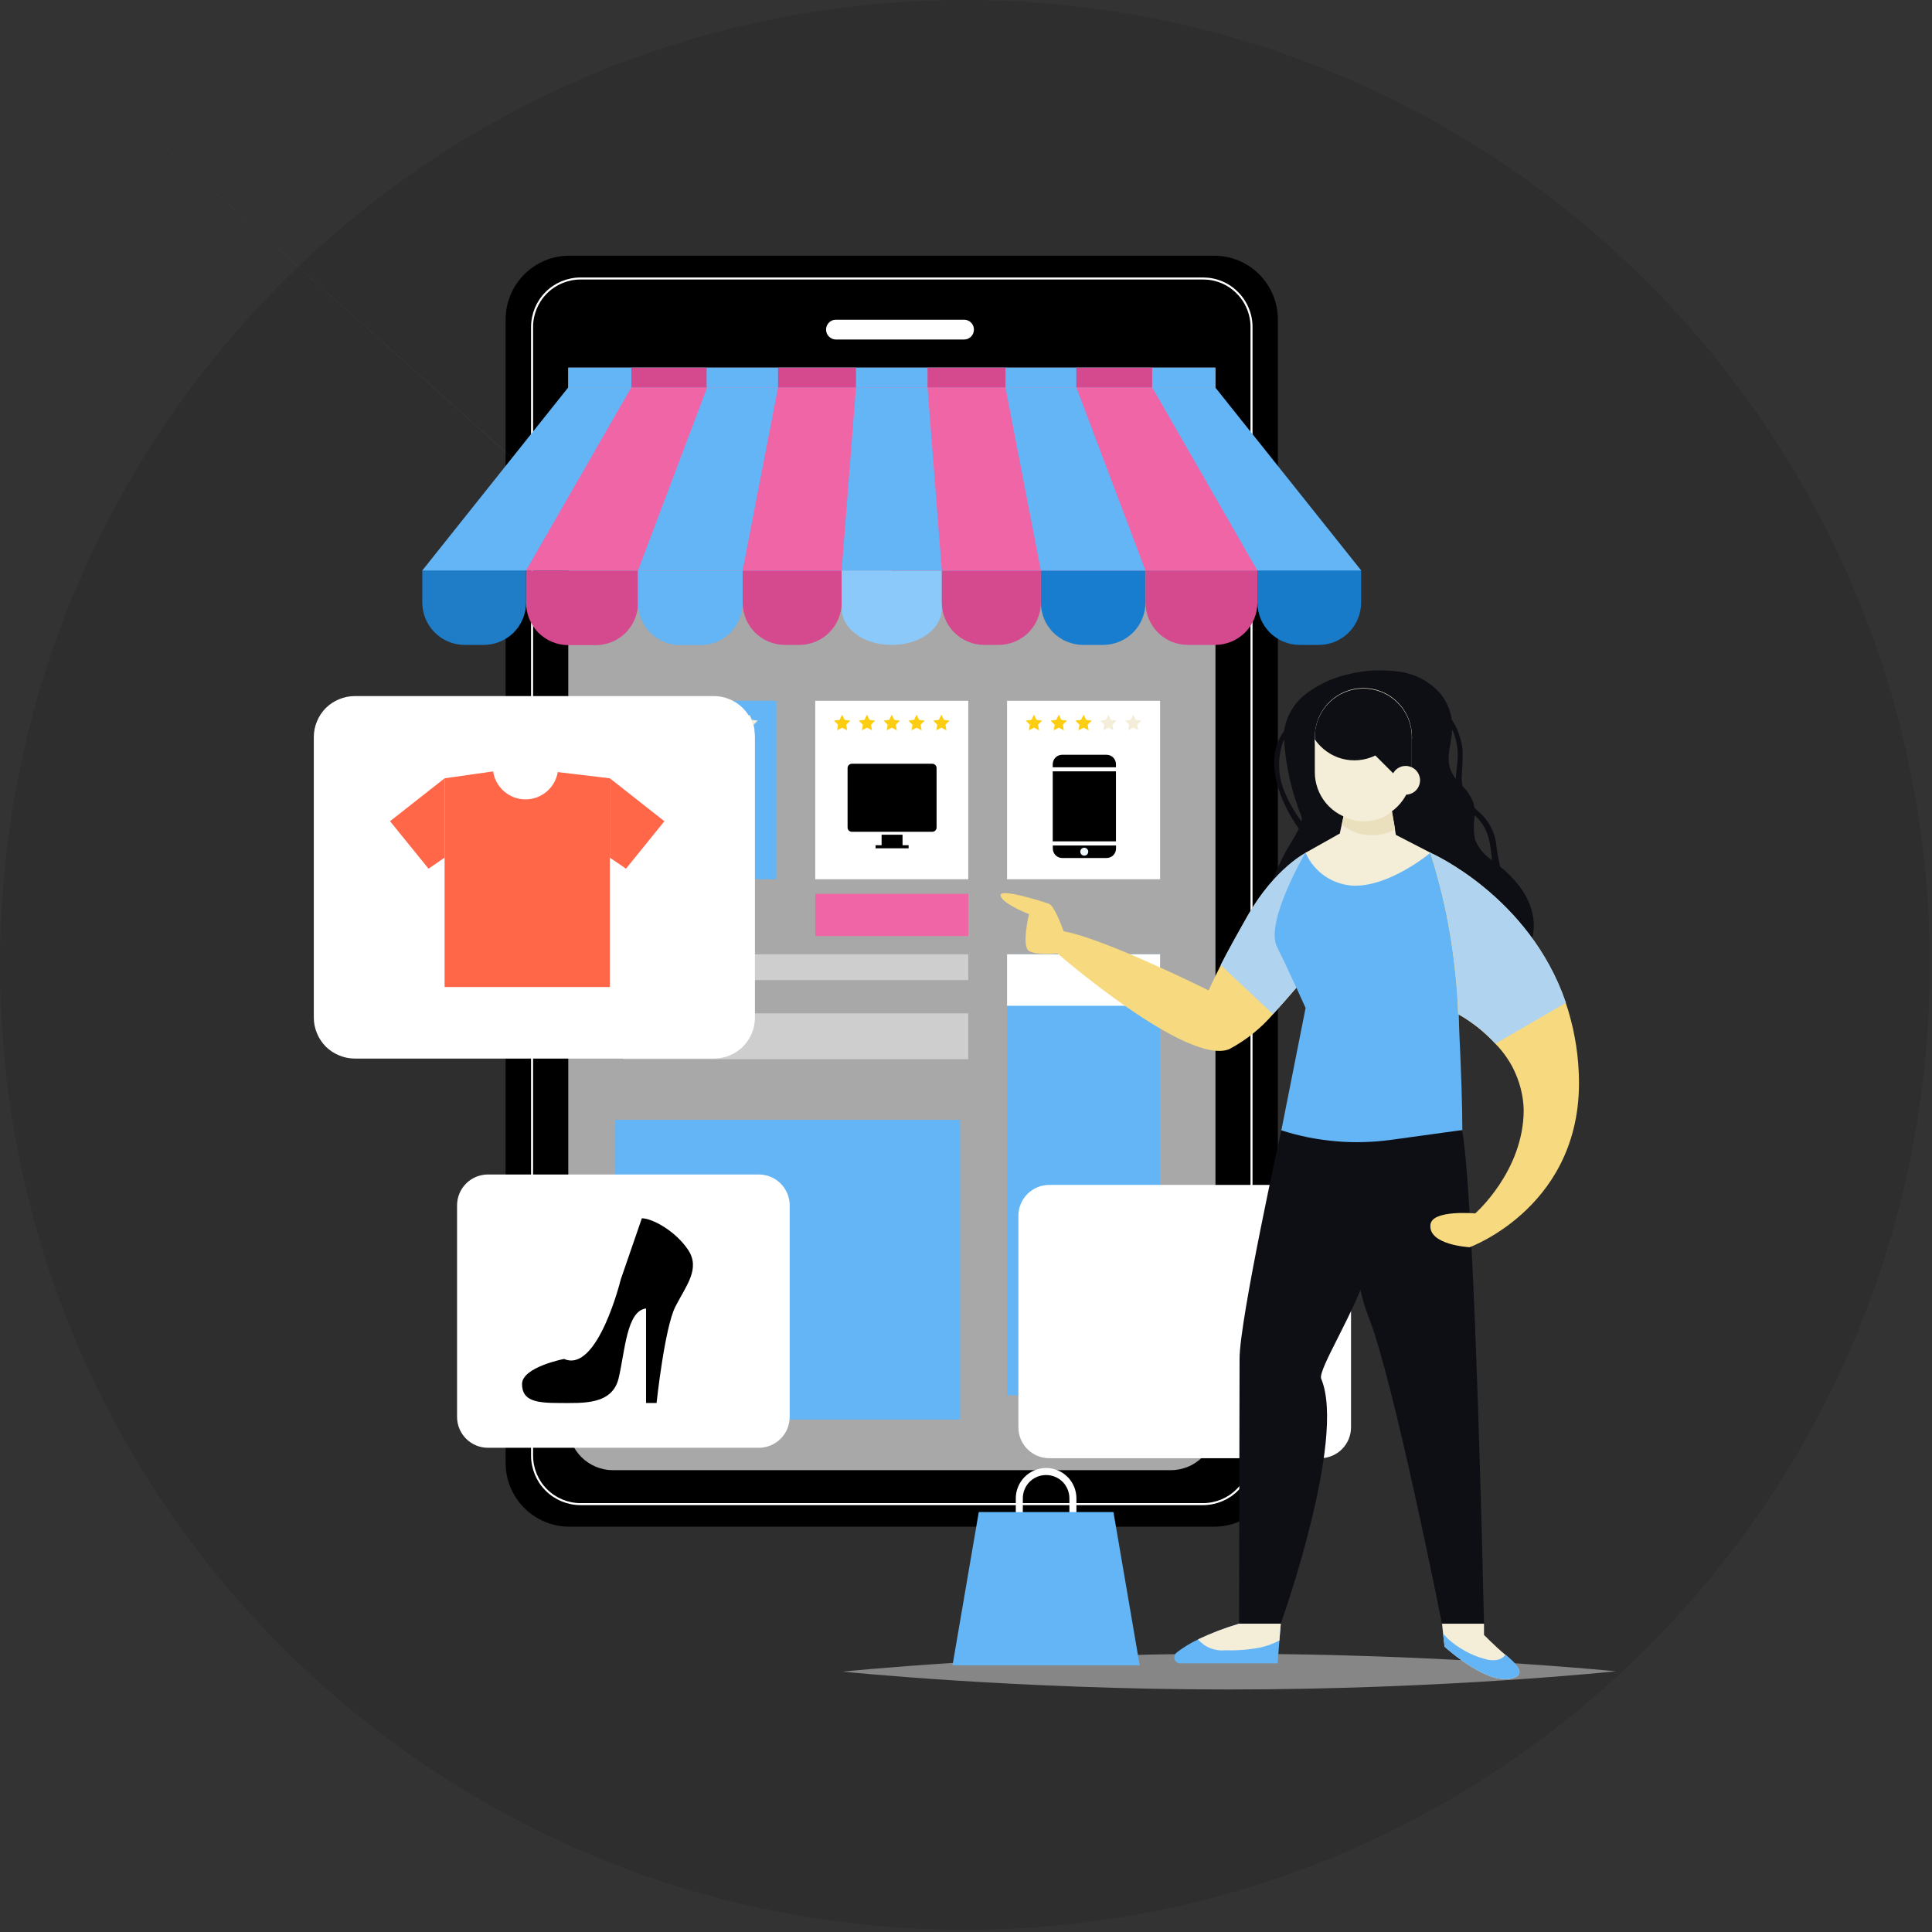 <svg version="1.2" baseProfile="tiny-ps" xmlns="http://www.w3.org/2000/svg" viewBox="0 0 239 239" width="239" height="239">
	<rect x="0" y="0" width="239" height="239" fill="#333333" stroke="none"/>
	<title>market-place-svg</title>
	<style>
		tspan { white-space:pre }
		.shp0 { opacity: 0.102;fill: #000000 } 
		.shp1 { fill: #6d26d7 } 
		.shp2 { fill: #5202b5 } 
		.shp3 { fill: #000000 } 
		.shp4 { fill: none;stroke: #ffffff;stroke-width: 0.25 } 
		.shp5 { opacity: 0.659;fill: #ffffff } 
		.shp6 { fill: #ffffff } 
		.shp7 { fill: #63b5f6 } 
		.shp8 { fill: #1f7dc8 } 
		.shp9 { fill: #d5498f } 
		.shp10 { fill: #f065a6 } 
		.shp11 { fill: #8ac9fa } 
		.shp12 { fill: #177bc9 } 
		.shp13 { fill: #187dce } 
		.shp14 { fill: #fccd10 } 
		.shp15 { fill: #f4eed8 } 
		.shp16 { opacity: 0.439;fill: #ffffff } 
		.shp17 { opacity: 0.42;fill: #ffffff } 
		.shp18 { fill: #0e0e15 } 
		.shp19 { fill: #f7da7f } 
		.shp20 { fill: #b0d3ef } 
		.shp21 { fill: #ebe0be } 
		.shp22 { fill: #ff6748 } 
		.shp23 { fill: #edf8ff } 
	</style>
	<g id="Layer_2">
		<g id="OBJECTS">
			<path id="Layer" class="shp0" d="M119.36 238.72C53.35 238.72 0 185.37 0 119.36C0 53.35 53.35 0 119.36 0C185.37 0 238.72 53.35 238.72 119.36C238.72 185.37 185.37 238.72 119.36 238.72Z" />
			<path id="Layer" class="shp1" d="M79.64 162.87C81.66 162.87 83.49 164.09 84.26 165.96C85.03 167.82 84.61 169.98 83.18 171.41C81.75 172.84 79.59 173.26 77.73 172.49C75.86 171.72 74.64 169.89 74.64 167.87C74.64 167.21 74.77 166.56 75.02 165.96C75.27 165.35 75.64 164.8 76.1 164.33C76.57 163.87 77.12 163.5 77.73 163.25C78.33 163 78.98 162.87 79.64 162.87Z" />
			<path id="Layer" class="shp2" d="M153 99.78C155.02 99.78 156.85 101 157.62 102.87C158.39 104.73 157.97 106.89 156.54 108.32C155.11 109.75 152.95 110.17 151.09 109.4C149.22 108.63 148 106.8 148 104.78C148 104.12 148.13 103.47 148.38 102.87C148.63 102.26 149 101.71 149.46 101.24C149.93 100.78 150.48 100.41 151.09 100.16C151.69 99.91 152.34 99.78 153 99.78Z" />
			<path id="Layer" class="shp3" d="M62.55 39.52C62.55 35.16 66.08 31.63 70.44 31.63L150.19 31.63C154.55 31.63 158.08 35.16 158.08 39.52L158.08 180.97C158.08 185.33 154.55 188.86 150.19 188.86L70.44 188.86C66.08 188.86 62.55 185.33 62.55 180.97L62.55 39.52Z" />
			<path id="Layer" class="shp4" d="M148.82 34.45L71.82 34.45C71.03 34.45 70.25 34.61 69.52 34.91C68.8 35.21 68.13 35.65 67.58 36.21C67.02 36.76 66.58 37.43 66.28 38.15C65.98 38.88 65.82 39.66 65.82 40.45L65.82 180.07C65.82 180.86 65.98 181.64 66.28 182.37C66.58 183.09 67.02 183.76 67.58 184.31C68.13 184.87 68.8 185.31 69.52 185.61C70.25 185.91 71.03 186.07 71.82 186.07L148.82 186.07C149.61 186.07 150.39 185.91 151.12 185.61C151.84 185.31 152.51 184.87 153.06 184.31C153.62 183.76 154.06 183.09 154.36 182.37C154.66 181.64 154.82 180.86 154.82 180.07L154.82 40.42C154.82 39.63 154.66 38.86 154.35 38.13C154.05 37.41 153.61 36.75 153.05 36.2C152.5 35.64 151.84 35.2 151.11 34.9C150.38 34.6 149.61 34.45 148.82 34.45L148.82 34.45Z" />
			<path id="Layer" class="shp5" d="M70.3 45.48L70.3 176.35C70.3 177.08 70.45 177.79 70.72 178.46C71 179.13 71.41 179.74 71.92 180.25C72.44 180.77 73.05 181.17 73.72 181.45C74.39 181.73 75.1 181.87 75.83 181.87L144.83 181.87C145.56 181.87 146.27 181.73 146.95 181.45C147.62 181.18 148.23 180.77 148.74 180.26C149.25 179.74 149.66 179.14 149.94 178.46C150.22 177.79 150.36 177.08 150.36 176.35L150.36 45.48L70.3 45.48Z" />
			<path id="Layer" class="shp6" d="M119.26 42L103.41 42C103.25 42 103.09 41.97 102.94 41.9C102.79 41.84 102.66 41.75 102.55 41.64C102.43 41.52 102.34 41.39 102.28 41.24C102.22 41.09 102.19 40.93 102.19 40.77L102.19 40.77C102.19 40.61 102.22 40.45 102.28 40.3C102.34 40.16 102.43 40.02 102.55 39.91C102.66 39.79 102.8 39.7 102.94 39.64C103.09 39.58 103.25 39.55 103.41 39.55L119.26 39.55C119.42 39.55 119.58 39.58 119.73 39.64C119.87 39.7 120.01 39.79 120.12 39.91C120.24 40.02 120.33 40.16 120.39 40.3C120.45 40.45 120.48 40.61 120.48 40.77L120.48 40.77C120.48 40.93 120.45 41.09 120.39 41.24C120.33 41.39 120.24 41.52 120.13 41.64C120.01 41.75 119.88 41.84 119.73 41.91C119.58 41.97 119.42 42 119.26 42L119.26 42Z" />
			<path id="Layer" class="shp7" d="M70.3 45.48L150.33 45.48L150.33 47.92L70.3 47.92L70.3 45.48Z" />
			<path id="Layer" class="shp8" d="M59.84 79.78L57.48 79.78C56.79 79.78 56.11 79.64 55.48 79.38C54.84 79.11 54.26 78.73 53.78 78.24C53.29 77.76 52.91 77.18 52.64 76.54C52.38 75.91 52.24 75.23 52.24 74.54L52.24 70.54L65.08 70.54L65.08 74.54C65.08 75.23 64.94 75.91 64.68 76.55C64.42 77.18 64.03 77.76 63.55 78.25C63.06 78.73 62.48 79.12 61.85 79.38C61.21 79.64 60.53 79.78 59.84 79.78L59.84 79.78Z" />
			<path id="Layer" class="shp9" d="M65.08 70.57L78.93 70.57L78.93 74.57C78.93 75.26 78.79 75.94 78.53 76.58C78.27 77.21 77.88 77.79 77.4 78.28C76.91 78.76 76.33 79.15 75.7 79.41C75.06 79.67 74.38 79.81 73.69 79.81L70.32 79.81C69.63 79.81 68.95 79.67 68.31 79.41C67.68 79.15 67.1 78.76 66.61 78.28C66.13 77.79 65.74 77.21 65.48 76.58C65.22 75.94 65.08 75.26 65.08 74.57L65.08 70.57Z" />
			<path id="Layer" class="shp7" d="M78.93 70.57L91.87 70.57L91.87 74.57C91.87 75.26 91.73 75.94 91.47 76.58C91.21 77.21 90.82 77.79 90.34 78.28C89.85 78.76 89.27 79.15 88.64 79.41C88 79.67 87.32 79.81 86.63 79.81L84.16 79.81C83.47 79.81 82.79 79.67 82.15 79.41C81.52 79.15 80.94 78.76 80.45 78.28C79.97 77.79 79.58 77.21 79.32 76.58C79.06 75.94 78.92 75.26 78.92 74.57L78.92 70.57C0 0 0 0 0 0L0 0L0 0L0 0L78.93 70.57Z" />
			<path id="Layer" class="shp9" d="M98.88 79.78L97.11 79.78C96.42 79.78 95.74 79.64 95.1 79.38C94.47 79.12 93.89 78.73 93.4 78.25C92.92 77.76 92.53 77.18 92.27 76.55C92.01 75.91 91.87 75.23 91.87 74.54L91.87 70.54L104.12 70.54L104.12 74.54C104.12 75.23 103.98 75.91 103.72 76.54C103.45 77.18 103.07 77.76 102.58 78.24C102.1 78.73 101.52 79.11 100.88 79.38C100.25 79.64 99.57 79.78 98.88 79.78L98.88 79.78Z" />
			<path id="Layer" class="shp7" d="M70.3 47.92L52.24 70.57L110.31 70.57L110.31 47.92L70.3 47.92L70.3 47.92Z" />
			<path id="Layer" class="shp10" d="M78.1 47.92L65.08 70.57L110.31 70.57L110.31 47.92L78.1 47.92L78.1 47.92Z" />
			<path id="Layer" class="shp7" d="M87.48 47.92L78.93 70.57L110.31 70.57L110.31 47.92L87.48 47.92L87.48 47.92Z" />
			<path id="Layer" class="shp10" d="M96.25 47.92L91.87 70.57L110.31 70.57L110.31 47.92L96.25 47.92L96.25 47.92Z" />
			<path id="Layer" class="shp11" d="M104.12 70.57L104.12 75.3C104.12 77.77 106.86 79.78 110.24 79.78L110.38 79.78C113.77 79.78 116.51 77.78 116.51 75.3L116.51 70.57L104.12 70.57Z" />
			<path id="Layer" class="shp12" d="M163.15 79.78L160.79 79.78C160.1 79.78 159.42 79.64 158.78 79.38C158.15 79.12 157.57 78.73 157.08 78.25C156.6 77.76 156.21 77.18 155.95 76.55C155.69 75.91 155.55 75.23 155.55 74.54L155.55 70.54L168.38 70.54L168.38 74.54C168.38 75.23 168.24 75.91 167.98 76.54C167.72 77.18 167.33 77.76 166.85 78.24C166.36 78.73 165.79 79.11 165.15 79.38C164.52 79.64 163.84 79.78 163.15 79.78L163.15 79.78Z" />
			<path id="Layer" class="shp9" d="M150.31 79.78L146.95 79.78C146.26 79.78 145.58 79.64 144.94 79.38C144.31 79.12 143.73 78.73 143.24 78.25C142.76 77.76 142.37 77.18 142.11 76.55C141.85 75.91 141.71 75.23 141.71 74.54L141.71 70.54L155.55 70.54L155.55 74.54C155.55 75.23 155.41 75.91 155.15 76.55C154.89 77.18 154.5 77.76 154.02 78.25C153.53 78.73 152.95 79.12 152.32 79.38C151.68 79.64 151 79.78 150.31 79.78L150.31 79.78Z" />
			<path id="Layer" class="shp13" d="M136.46 79.78L134 79.78C133.31 79.78 132.63 79.64 131.99 79.38C131.36 79.12 130.78 78.73 130.29 78.25C129.81 77.76 129.42 77.18 129.16 76.55C128.9 75.91 128.76 75.23 128.76 74.54L128.76 70.54L141.7 70.54L141.7 74.54C141.7 75.23 141.56 75.91 141.3 76.55C141.04 77.18 140.65 77.76 140.17 78.25C139.68 78.73 139.1 79.12 138.47 79.38C137.83 79.64 137.15 79.78 136.46 79.78L136.46 79.78Z" />
			<path id="Layer" class="shp9" d="M121.75 79.78L123.52 79.78C124.21 79.78 124.89 79.64 125.53 79.38C126.16 79.12 126.74 78.73 127.23 78.25C127.71 77.76 128.1 77.18 128.36 76.55C128.62 75.91 128.76 75.23 128.76 74.54L128.76 70.54L116.51 70.54L116.51 74.54C116.51 75.23 116.65 75.91 116.91 76.54C117.18 77.18 117.56 77.76 118.05 78.24C118.53 78.73 119.11 79.11 119.75 79.38C120.38 79.64 121.06 79.78 121.75 79.78L121.75 79.78Z" />
			<path id="Layer" class="shp7" d="M150.33 47.92L110.31 47.92L110.31 70.57L168.39 70.57L150.33 47.92L150.33 47.92Z" />
			<path id="Layer" class="shp10" d="M142.53 47.92L110.31 47.92L110.31 70.57L155.54 70.57L142.53 47.92L142.53 47.92Z" />
			<path id="Layer" class="shp7" d="M110.31 47.92L110.31 70.57L141.7 70.57L133.15 47.92L110.31 47.92L110.31 47.92Z" />
			<path id="Layer" class="shp10" d="M110.31 47.92L110.31 70.57L128.76 70.57L124.38 47.92L110.31 47.92L110.31 47.92Z" />
			<path id="Layer" class="shp7" d="M105.89 47.92L104.12 70.57L116.51 70.57L114.74 47.92L105.89 47.92L105.89 47.92Z" />
			<path id="Layer" class="shp9" d="M78.1 45.48L87.41 45.48L87.41 47.92L78.1 47.92L78.1 45.48Z" />
			<path id="Layer" class="shp9" d="M133.15 45.48L142.53 45.48L142.53 47.92L133.15 47.92L133.15 45.48Z" />
			<path id="Layer" class="shp9" d="M96.25 45.48L105.89 45.48L105.89 47.92L96.25 47.92L96.25 45.48Z" />
			<path id="Layer" class="shp9" d="M114.74 45.48L124.38 45.48L124.38 47.92L114.74 47.92L114.74 45.48Z" />
			<path id="Layer" class="shp7" d="M77.11 86.69L96.04 86.69L96.04 108.77L77.11 108.77L77.11 86.69Z" />
			<path id="Layer" class="shp6" d="M100.85 86.69L119.78 86.69L119.78 108.77L100.85 108.77L100.85 86.69Z" />
			<path id="Layer" class="shp14" d="M104.17 88.41L104.49 89.05L105.19 89.15L104.68 89.65L104.8 90.34L104.17 90.02L103.55 90.34L103.67 89.65L103.16 89.15L103.86 89.05L104.17 88.41L104.17 88.41Z" />
			<path id="Layer" class="shp14" d="M107.25 88.41L107.56 89.05L108.26 89.15L107.75 89.65L107.87 90.34L107.25 90.02L106.62 90.34L106.74 89.65L106.23 89.15L106.93 89.05L107.25 88.41L107.25 88.41Z" />
			<path id="Layer" class="shp14" d="M110.31 88.41L110.63 89.05L111.33 89.15L110.82 89.65L110.94 90.34L110.31 90.02L109.69 90.34L109.81 89.65L109.3 89.15L110 89.05L110.31 88.41L110.31 88.41Z" />
			<path id="Layer" class="shp14" d="M113.38 88.41L113.7 89.05L114.4 89.15L113.89 89.65L114.01 90.34L113.38 90.02L112.76 90.34L112.88 89.65L112.37 89.15L113.07 89.05L113.38 88.41L113.38 88.41Z" />
			<path id="Layer" class="shp14" d="M116.45 88.41L116.77 89.05L117.47 89.15L116.96 89.65L117.08 90.34L116.45 90.02L115.83 90.34L115.95 89.65L115.44 89.15L116.14 89.05L116.45 88.41L116.45 88.41Z" />
			<path id="Layer" class="shp6" d="M124.58 86.69L143.51 86.69L143.51 108.77L124.58 108.77L124.58 86.69Z" />
			<path id="Layer" class="shp14" d="M127.91 88.41L128.22 89.05L128.92 89.15L128.41 89.65L128.54 90.34L127.91 90.02L127.28 90.34L127.4 89.65L126.89 89.15L127.59 89.05L127.91 88.41L127.91 88.41Z" />
			<path id="Layer" class="shp14" d="M130.98 88.41L131.29 89.05L131.99 89.15L131.49 89.65L131.6 90.34L130.98 90.02L130.35 90.34L130.47 89.65L129.96 89.15L130.66 89.05L130.98 88.41L130.98 88.41Z" />
			<path id="Layer" class="shp14" d="M134.05 88.41L134.36 89.05L135.06 89.15L134.55 89.65L134.67 90.34L134.05 90.02L133.42 90.34L133.54 89.65L133.03 89.15L133.73 89.05L134.05 88.41L134.05 88.41Z" />
			<path id="Layer" class="shp15" d="M137.12 88.41L137.43 89.05L138.13 89.15L137.62 89.65L137.74 90.34L137.12 90.02L136.49 90.34L136.61 89.65L136.1 89.15L136.8 89.05L137.12 88.41L137.12 88.41Z" />
			<path id="Layer" class="shp15" d="M140.19 88.41L140.5 89.05L141.2 89.15L140.69 89.65L140.81 90.34L140.19 90.02L139.56 90.34L139.68 89.65L139.17 89.15L139.87 89.05L140.19 88.41L140.19 88.41Z" />
			<path id="Layer" class="shp10" d="M80.44 88.41L80.76 89.05L81.46 89.15L80.95 89.65L81.07 90.34L80.44 90.02L79.81 90.34L79.94 89.65L79.43 89.15L80.13 89.05L80.44 88.41L80.44 88.41Z" />
			<path id="Layer" class="shp15" d="M83.51 88.41L83.83 89.05L84.53 89.15L84.02 89.65L84.14 90.34L83.51 90.02L82.88 90.34L83 89.65L82.5 89.15L83.2 89.05L83.51 88.41L83.51 88.41Z" />
			<path id="Layer" class="shp15" d="M86.58 88.41L86.9 89.05L87.6 89.15L87.09 89.65L87.21 90.34L86.58 90.02L85.95 90.34L86.07 89.65L85.57 89.15L86.27 89.05L86.58 88.41L86.58 88.41Z" />
			<path id="Layer" class="shp15" d="M89.65 88.41L89.97 89.05L90.67 89.15L90.16 89.65L90.28 90.34L89.65 90.02L89.02 90.34L89.14 89.65L88.64 89.15L89.34 89.05L89.65 88.41L89.65 88.41Z" />
			<path id="Layer" class="shp15" d="M92.72 88.41L93.03 89.05L93.74 89.15L93.23 89.65L93.35 90.34L92.72 90.02L92.09 90.34L92.21 89.65L91.71 89.15L92.41 89.05L92.72 88.41L92.72 88.41Z" />
			<path id="Layer" class="shp7" d="M124.58 118.05L143.51 118.05L143.51 172.61L124.58 172.61L124.58 118.05Z" />
			<path id="Layer" class="shp6" d="M124.58 118.05L143.51 118.05L143.51 124.42L124.58 124.42L124.58 118.05Z" />
			<path id="Layer" class="shp16" d="M77.11 118.05L119.78 118.05L119.78 121.24L77.11 121.24L77.11 118.05Z" />
			<path id="Layer" class="shp16" d="M77.11 125.36L119.78 125.36L119.78 131.03L77.11 131.03L77.11 125.36Z" />
			<path id="Layer" class="shp7" d="M76.11 138.53L118.78 138.53L118.78 175.61L76.11 175.61L76.11 138.53Z" />
			<path id="Layer" class="shp6" d="M43.89 86.11L88.31 86.11C88.98 86.11 89.64 86.24 90.25 86.5C90.87 86.75 91.43 87.13 91.9 87.6C92.37 88.07 92.75 88.63 93 89.25C93.26 89.86 93.39 90.52 93.39 91.19L93.39 125.88C93.39 126.55 93.26 127.21 93 127.82C92.75 128.44 92.38 128.99 91.91 129.47C91.43 129.94 90.88 130.31 90.26 130.56C89.65 130.82 88.99 130.95 88.32 130.95L43.89 130.95C43.22 130.95 42.56 130.82 41.95 130.56C41.33 130.31 40.78 129.94 40.3 129.47C39.83 128.99 39.46 128.44 39.21 127.82C38.95 127.21 38.82 126.55 38.82 125.88L38.82 91.18C38.82 90.51 38.95 89.85 39.21 89.24C39.46 88.62 39.83 88.07 40.3 87.59C40.78 87.12 41.33 86.75 41.95 86.5C42.56 86.24 43.22 86.11 43.89 86.11L43.89 86.11Z" />
			<path id="Layer" class="shp6" d="M125.98 150.41C125.98 148.29 127.69 146.58 129.81 146.58L163.3 146.58C165.42 146.58 167.13 148.29 167.13 150.41L167.13 176.56C167.13 178.68 165.42 180.39 163.3 180.39L129.81 180.39C127.69 180.39 125.98 178.68 125.98 176.56L125.98 150.41Z" />
			<path id="Layer" class="shp6" d="M130.49 151.2L159.1 151.2L159.1 153.94L130.49 153.94L130.49 151.2Z" />
			<path id="Layer" class="shp6" d="M130.49 156.58L148.52 156.58L148.52 159.32L130.49 159.32L130.49 156.58Z" />
			<path id="Layer" class="shp6" d="M132.94 162.19L133.7 163.73L135.39 163.97L134.17 165.17L134.46 166.85L132.94 166.06L131.43 166.85L131.71 165.17L130.49 163.97L132.18 163.73L132.94 162.19L132.94 162.19Z" />
			<path id="Layer" class="shp6" d="M139.75 162.19L140.5 163.73L142.2 163.97L140.97 165.17L141.26 166.85L139.75 166.06L138.23 166.85L138.52 165.17L137.29 163.97L138.99 163.73L139.75 162.19L139.75 162.19Z" />
			<path id="Layer" class="shp6" d="M146.55 162.19L147.31 163.73L149.01 163.97L147.78 165.17L148.07 166.85L146.55 166.06L145.04 166.85L145.33 165.17L144.1 163.97L145.8 163.73L146.55 162.19L146.55 162.19Z" />
			<path id="Layer" class="shp6" d="M153.36 162.19L154.12 163.73L155.81 163.97L154.59 165.17L154.88 166.85L153.36 166.06L151.85 166.85L152.13 165.17L150.91 163.97L152.6 163.73L153.36 162.19L153.36 162.19Z" />
			<path id="Layer" class="shp6" d="M160.17 162.19L160.93 163.73L162.62 163.97L161.4 165.17L161.68 166.85L160.17 166.06L158.65 166.85L158.94 165.17L157.72 163.97L159.41 163.73L160.17 162.19L160.17 162.19Z" />
			<path id="Layer" class="shp6" d="M130.49 171.57C130.49 170.54 131.32 169.71 132.35 169.71L160.76 169.71C161.79 169.71 162.62 170.54 162.62 171.57L162.62 174.22C162.62 175.25 161.79 176.08 160.76 176.08L132.35 176.08C131.32 176.08 130.49 175.25 130.49 174.22L130.49 171.57Z" />
			<path id="Layer" class="shp6" d="M56.54 149.12C56.54 147 58.25 145.29 60.37 145.29L93.86 145.29C95.98 145.29 97.69 147 97.69 149.12L97.69 175.27C97.69 177.39 95.98 179.1 93.86 179.1L60.37 179.1C58.25 179.1 56.54 177.39 56.54 175.27L56.54 149.12Z" />
			<path id="Layer" class="shp17" d="M199.9 206.75C199.9 206.75 178.49 209 152.07 209C125.65 209 104.25 206.79 104.25 206.79C104.25 206.79 125.66 204.58 152.07 204.58C178.48 204.58 199.9 206.75 199.9 206.75Z" />
			<path id="Layer" fill-rule="evenodd" class="shp18" d="M189.74 114.62C189.69 117.6 187.57 120.23 184.98 121.71C177.06 126.26 167.19 123.64 158.98 121.49C154.8 120.39 154.97 116.69 155.89 113.13C156.09 112.46 156.3 111.8 156.53 111.15C156.76 110.49 157 109.84 157.26 109.2C157.52 108.55 157.8 107.92 158.09 107.29C158.39 106.66 158.7 106.03 159.02 105.42C159.31 104.82 160.17 103.59 160.67 102.51C158.19 99.03 156.27 93.89 158.85 90.43C158.92 89.94 159.04 89.46 159.22 88.99C159.39 88.53 159.61 88.08 159.88 87.67C160.14 87.25 160.45 86.86 160.8 86.5C161.14 86.15 161.53 85.83 161.94 85.56C162.31 85.3 162.7 85.05 163.1 84.83C163.5 84.6 163.91 84.4 164.33 84.21C164.75 84.03 165.18 83.87 165.61 83.73C166.05 83.58 166.49 83.47 166.94 83.37C167.44 83.25 167.94 83.16 168.45 83.09C168.96 83.02 169.47 82.97 169.99 82.94C170.5 82.92 171.01 82.92 171.53 82.95C172.04 82.97 172.55 83.02 173.06 83.09C173.55 83.15 174.04 83.26 174.51 83.41C174.99 83.56 175.45 83.75 175.89 83.99C176.33 84.22 176.74 84.49 177.13 84.8C177.52 85.11 177.88 85.46 178.21 85.83C178.39 86.06 178.56 86.3 178.71 86.55C178.86 86.8 178.99 87.06 179.1 87.32C179.22 87.59 179.32 87.87 179.4 88.15C179.48 88.43 179.54 88.71 179.58 89C179.77 89.28 179.94 89.58 180.09 89.88C180.24 90.19 180.37 90.5 180.48 90.82C180.6 91.14 180.69 91.47 180.77 91.8C180.84 92.14 180.9 92.47 180.93 92.81C180.93 93.09 180.94 93.37 180.93 93.65C180.93 93.93 180.92 94.21 180.91 94.49C180.9 94.77 180.89 95.05 180.87 95.33C180.86 95.61 180.83 95.89 180.81 96.17C180.81 96.26 180.81 96.35 180.82 96.44C180.82 96.53 180.83 96.62 180.84 96.71C180.85 96.8 180.86 96.89 180.87 96.98C180.89 97.07 180.9 97.16 180.92 97.25C181.06 97.39 181.2 97.54 181.33 97.69C181.46 97.85 181.58 98.01 181.69 98.18C181.8 98.35 181.9 98.52 181.99 98.7C182.09 98.88 182.17 99.06 182.24 99.25C182.26 99.3 182.27 99.35 182.29 99.4C182.3 99.46 182.31 99.51 182.32 99.56C182.33 99.61 182.34 99.67 182.35 99.72C182.36 99.77 182.37 99.83 182.37 99.88C182.55 100.06 182.73 100.25 182.92 100.43C183.22 100.68 183.5 100.97 183.75 101.27C184 101.58 184.22 101.91 184.41 102.26C184.59 102.61 184.74 102.97 184.86 103.35C184.98 103.73 185.06 104.12 185.1 104.51C185.13 104.74 185.16 104.96 185.19 105.19C185.23 105.42 185.26 105.64 185.3 105.87C185.34 106.09 185.39 106.32 185.43 106.54C185.48 106.76 185.53 106.99 185.58 107.21C187.88 109.06 189.79 111.64 189.74 114.62ZM161.03 101.47C161.03 101.41 161.03 101.36 161.03 101.31C161.03 101.26 161.03 101.21 161.03 101.15C161.02 101.1 161.01 101.05 161 101C160.69 100.24 160.42 99.47 160.18 98.68C159.93 97.9 159.72 97.11 159.54 96.31C159.36 95.51 159.21 94.7 159.09 93.89C158.98 93.08 158.89 92.26 158.84 91.44C158.63 91.96 158.48 92.49 158.38 93.04C158.28 93.58 158.23 94.14 158.23 94.7C158.24 95.25 158.3 95.81 158.41 96.35C158.52 96.89 158.69 97.43 158.9 97.94C159.04 98.27 159.18 98.59 159.34 98.91C159.5 99.22 159.66 99.54 159.84 99.84C160.01 100.15 160.2 100.45 160.39 100.75C160.59 101.05 160.79 101.34 161 101.62C161.01 101.57 161.02 101.52 161.03 101.47ZM179.64 90.38C179.54 92 178.86 93.69 179.44 95.22C179.48 95.32 179.52 95.42 179.57 95.52C179.62 95.62 179.67 95.72 179.73 95.81C179.78 95.91 179.84 96 179.91 96.09C179.97 96.18 180.04 96.27 180.11 96.35C180.13 95.21 180.4 94.07 180.32 92.92C180.3 92.69 180.28 92.46 180.24 92.23C180.21 92 180.16 91.78 180.1 91.55C180.05 91.33 179.98 91.11 179.91 90.89C179.83 90.67 179.75 90.46 179.65 90.25C179.65 90.29 179.65 90.38 179.65 90.38L179.64 90.38ZM182.43 103.76C182.53 104.03 182.66 104.29 182.8 104.54C182.95 104.79 183.11 105.03 183.29 105.26C183.48 105.48 183.68 105.69 183.89 105.88C184.11 106.08 184.34 106.25 184.58 106.41C184.35 104.51 184.25 102.67 182.71 101.13C182.62 101.03 182.53 100.95 182.44 100.86C182.4 101.1 182.37 101.34 182.35 101.58C182.33 101.82 182.32 102.07 182.32 102.31C182.32 102.55 182.33 102.8 182.35 103.04C182.37 103.28 182.4 103.52 182.44 103.76L182.43 103.76Z" />
			<path id="Layer" class="shp15" d="M174.66 91.4L174.66 95.48C174.66 95.66 174.65 95.84 174.63 96.02C174.62 96.2 174.59 96.37 174.56 96.55C174.53 96.73 174.49 96.9 174.44 97.08C174.4 97.25 174.34 97.42 174.28 97.59C173.79 98.91 172.85 100.02 171.63 100.73C170.4 101.43 168.97 101.67 167.58 101.42C166.19 101.17 164.93 100.43 164.03 99.35C163.13 98.26 162.64 96.89 162.65 95.48L162.65 91.26C162.67 90.7 162.8 90.15 163.02 89.64C163.25 89.13 163.57 88.67 163.98 88.29C164.38 87.9 164.85 87.6 165.37 87.39C165.89 87.18 166.44 87.08 167 87.08L170.36 87.08C170.92 87.08 171.47 87.18 171.98 87.39C172.5 87.6 172.97 87.91 173.37 88.29C173.77 88.68 174.09 89.14 174.31 89.65C174.54 90.16 174.66 90.7 174.68 91.26C174.68 91.27 174.68 91.28 174.68 91.3C174.68 91.31 174.68 91.32 174.67 91.33C174.67 91.34 174.67 91.35 174.67 91.37C174.67 91.38 174.66 91.39 174.66 91.4L174.66 91.4Z" />
			<path id="Layer" class="shp15" d="M174.66 91.12C174.66 91.13 174.66 91.14 174.66 91.15C174.66 91.17 174.66 91.18 174.66 91.19C174.66 91.2 174.66 91.21 174.66 91.23C174.66 91.24 174.66 91.25 174.66 91.26C174.68 92.85 174.07 94.39 172.96 95.52C171.84 96.66 170.33 97.31 168.73 97.33C167.14 97.35 165.61 96.74 164.47 95.63C163.33 94.52 162.68 93 162.66 91.41C162.66 91.4 162.66 91.39 162.66 91.37C162.66 91.36 162.66 91.35 162.66 91.34C162.66 91.32 162.66 91.31 162.66 91.3C162.66 91.28 162.66 91.27 162.66 91.26L162.66 91.12C162.66 89.53 163.29 88 164.42 86.88C165.54 85.75 167.07 85.12 168.66 85.12C170.25 85.12 171.78 85.75 172.9 86.88C174.03 88 174.66 89.53 174.66 91.12Z" />
			<path id="Layer" class="shp18" d="M174.65 91.26C174.65 91.27 174.65 91.28 174.65 91.29C174.65 91.31 174.65 91.32 174.65 91.33C174.65 91.34 174.65 91.35 174.65 91.37C174.65 91.38 174.65 91.39 174.65 91.4L174.65 95.48C174.65 95.66 174.64 95.84 174.62 96.02C174.61 96.2 174.58 96.37 174.55 96.55C174.52 96.73 174.48 96.9 174.43 97.08C174.39 97.25 174.33 97.42 174.27 97.59L170.14 93.46C169.51 93.77 168.82 93.96 168.12 94.03C167.41 94.1 166.7 94.04 166.02 93.86C165.34 93.68 164.69 93.37 164.12 92.96C163.54 92.55 163.05 92.05 162.65 91.46L162.65 91.46L162.65 91.18C162.65 89.59 163.28 88.06 164.41 86.94C165.53 85.81 167.06 85.18 168.65 85.18C170.24 85.18 171.77 85.81 172.89 86.94C174.02 88.06 174.65 89.59 174.65 91.18C174.65 91.19 174.65 91.19 174.65 91.2C174.65 91.21 174.65 91.21 174.65 91.22C174.65 91.23 174.65 91.23 174.65 91.24C174.65 91.25 174.65 91.25 174.65 91.26L174.65 91.26Z" />
			<path id="Layer" class="shp15" d="M175.67 96.53C175.67 97.25 175.24 97.9 174.57 98.17C173.91 98.45 173.14 98.3 172.63 97.79C172.12 97.28 171.97 96.51 172.25 95.85C172.52 95.18 173.17 94.75 173.89 94.75C174.12 94.75 174.36 94.8 174.57 94.89C174.79 94.97 174.98 95.11 175.15 95.27C175.31 95.44 175.45 95.63 175.53 95.85C175.62 96.06 175.67 96.3 175.67 96.53Z" />
			<path id="Layer" class="shp19" d="M167.63 112.8C166.85 113.91 166.06 115 165.25 116.09C164.44 117.17 163.61 118.24 162.76 119.29C161.91 120.35 161.05 121.39 160.17 122.42C159.29 123.45 158.39 124.46 157.48 125.46C157.1 125.9 156.7 126.32 156.28 126.73C155.86 127.13 155.43 127.51 154.97 127.88C154.52 128.24 154.05 128.58 153.56 128.9C153.07 129.22 152.57 129.52 152.06 129.79C146.84 131.88 130.8 117.93 130.8 117.93C130.8 117.93 128.24 118.21 127.29 117.64C126.34 117.07 127.29 113.08 127.29 113.08C127.29 113.08 124.06 111.85 123.78 110.81C123.5 109.77 129.09 111.56 129.78 111.81C130.47 112.06 131.58 115.21 131.58 115.21C136.58 116.07 149.52 122.52 149.52 122.52C149.52 122.52 150.01 121.39 151.01 119.42C151.82 117.82 153.01 115.67 154.46 113.12C157.77 107.43 161.53 105.53 161.53 105.53L167.63 112.8Z" />
			<path id="Layer" class="shp20" d="M167.63 112.8C166.85 113.91 166.06 115 165.25 116.09C164.44 117.17 163.61 118.24 162.76 119.29C161.91 120.35 161.05 121.39 160.17 122.42C159.29 123.45 158.39 124.46 157.48 125.46L151 119.38C151.81 117.78 153 115.63 154.45 113.08C157.76 107.39 161.52 105.49 161.52 105.49L167.63 112.8Z" />
			<path id="Layer" class="shp18" d="M158.5 139.83C158.5 139.83 153.34 163.2 153.34 168.11C153.34 173.02 153.28 200.86 153.28 200.86L158.44 200.86C158.44 200.86 166.6 178.06 163.44 170.56C162.98 169.44 167.78 162.08 169.27 156.85C169.63 155.59 169.94 154.32 170.2 153.03C170.47 151.75 170.69 150.46 170.86 149.16C171.04 147.86 171.17 146.56 171.25 145.25C171.33 143.94 171.36 142.63 171.35 141.32L158.5 139.83Z" />
			<path id="Layer" class="shp18" d="M166.62 137.81C166.62 137.81 166.2 155.12 169.3 162.91C172.4 170.7 178.39 200.91 178.39 200.91L183.58 200.91C183.58 200.91 182.49 149.4 180.9 139.91L166.62 137.81Z" />
			<path id="Layer" class="shp7" d="M161.51 124.69L158.51 139.83L158.51 139.83C159.6 140.18 160.72 140.47 161.84 140.7C162.97 140.92 164.11 141.08 165.25 141.18C166.4 141.28 167.55 141.32 168.7 141.28C169.85 141.25 170.99 141.16 172.13 141L180.9 139.79C180.9 136.92 180.76 132.64 180.54 128.06C180.41 125.34 180.47 122.06 180.23 119.35C179.65 112.64 178.48 107.14 176.96 105.45L161.51 105.45C161.51 105.45 156.44 114.06 157.98 117.15C159.52 120.24 161.51 124.69 161.51 124.69Z" />
			<path id="Layer" class="shp7" d="M158.44 200.86L158.27 202.94L158.05 205.77L146 205.77C145.85 205.77 145.7 205.72 145.58 205.64C145.46 205.55 145.36 205.43 145.31 205.29C145.26 205.15 145.25 204.99 145.29 204.85C145.32 204.7 145.41 204.57 145.52 204.47C145.73 204.3 145.94 204.14 146.16 203.99C146.38 203.84 146.6 203.69 146.83 203.55C147.06 203.41 147.29 203.28 147.52 203.15C147.76 203.03 148 202.91 148.24 202.8C148.65 202.61 149.06 202.42 149.48 202.24C149.9 202.07 150.32 201.9 150.74 201.73C151.17 201.57 151.59 201.42 152.02 201.27C152.45 201.13 152.89 200.99 153.32 200.86L158.44 200.86Z" />
			<path id="Layer" class="shp15" d="M158.44 200.86L158.27 202.94C158.07 203.04 157.87 203.14 157.67 203.23C157.46 203.32 157.26 203.4 157.05 203.48C156.84 203.55 156.62 203.62 156.41 203.68C156.19 203.74 155.98 203.79 155.76 203.84C155.41 203.9 155.06 203.96 154.7 204C154.35 204.05 153.99 204.08 153.64 204.11C153.28 204.13 152.93 204.15 152.57 204.16C152.21 204.16 151.86 204.16 151.5 204.15C151.19 204.18 150.88 204.17 150.58 204.12C150.27 204.07 149.97 203.99 149.69 203.87C149.4 203.76 149.13 203.61 148.88 203.43C148.63 203.24 148.4 203.03 148.2 202.8C148.61 202.61 149.02 202.42 149.44 202.24C149.86 202.07 150.28 201.9 150.7 201.73C151.13 201.57 151.55 201.42 151.98 201.27C152.41 201.13 152.85 200.99 153.28 200.86L158.44 200.86Z" />
			<path id="Layer" class="shp15" d="M187.51 207.46C184.42 208.98 178.7 203.7 178.7 203.7L178.52 202.09L178.39 200.86L183.58 200.86L183.58 202.25C183.58 202.25 184.93 203.63 186.2 204.69C187.47 205.75 188.64 206.91 187.51 207.46Z" />
			<path id="Layer" class="shp7" d="M187.51 207.46C184.42 208.98 178.7 203.7 178.7 203.7L178.52 202.09C178.75 202.31 178.94 202.57 179.16 202.77C179.48 203.05 179.81 203.32 180.15 203.56C180.5 203.8 180.86 204.03 181.23 204.23C181.6 204.44 181.98 204.62 182.37 204.78C182.76 204.94 183.16 205.08 183.57 205.19C183.7 205.23 183.83 205.27 183.96 205.3C184.09 205.33 184.22 205.35 184.36 205.36C184.49 205.38 184.62 205.38 184.76 205.38C184.89 205.38 185.03 205.37 185.16 205.35C185.27 205.33 185.37 205.31 185.47 205.27C185.57 205.23 185.67 205.19 185.76 205.13C185.85 205.07 185.94 205.01 186.02 204.93C186.1 204.86 186.17 204.78 186.23 204.69C187.56 205.79 188.64 206.91 187.51 207.46Z" />
			<path id="Layer" class="shp19" d="M181.8 154.29C181.8 154.29 176.61 154.02 176.96 151.46C177.22 149.62 182.49 150.11 182.49 150.11C182.49 150.11 188.49 144.87 188.49 137.3C188.47 136.54 188.38 135.78 188.21 135.04C188.05 134.3 187.81 133.57 187.51 132.87C187.22 132.17 186.85 131.5 186.42 130.87C186 130.24 185.52 129.65 184.98 129.11C184.65 128.75 184.3 128.4 183.94 128.07C183.58 127.73 183.21 127.41 182.82 127.1C182.44 126.8 182.04 126.51 181.63 126.23C181.23 125.96 180.81 125.7 180.38 125.46C180.35 124.63 180.31 123.81 180.25 122.98C180.2 122.15 180.13 121.33 180.04 120.5C179.96 119.68 179.86 118.86 179.75 118.04C179.64 117.22 179.52 116.4 179.38 115.58C179.24 114.76 179.09 113.95 178.93 113.14C178.76 112.33 178.58 111.52 178.39 110.72C178.2 109.92 177.99 109.12 177.77 108.32C177.55 107.52 177.32 106.73 177.07 105.94L176.93 105.49C176.93 105.49 189.18 110.83 193.69 124.05C193.93 124.74 194.14 125.45 194.32 126.16C194.51 126.87 194.67 127.58 194.8 128.3C194.94 129.02 195.04 129.75 195.13 130.48C195.21 131.21 195.27 131.94 195.3 132.67C196.09 149.1 181.8 154.29 181.8 154.29Z" />
			<path id="Layer" class="shp20" d="M193.72 124.05L185 129.11C184.67 128.75 184.32 128.4 183.96 128.07C183.6 127.73 183.23 127.41 182.84 127.1C182.46 126.8 182.06 126.51 181.65 126.23C181.25 125.96 180.83 125.7 180.4 125.46C180.37 124.63 180.33 123.81 180.27 122.98C180.22 122.15 180.15 121.33 180.06 120.5C179.98 119.68 179.88 118.86 179.77 118.04C179.66 117.22 179.54 116.4 179.4 115.58C179.26 114.76 179.11 113.95 178.95 113.14C178.78 112.33 178.6 111.52 178.41 110.72C178.22 109.92 178.01 109.12 177.79 108.32C177.57 107.52 177.34 106.73 177.09 105.94L176.95 105.49C176.95 105.49 189.21 110.83 193.72 124.05Z" />
			<path id="Layer" class="shp15" d="M166.6 99.11L165.74 103.11L161.51 105.49C161.77 106.08 162.11 106.64 162.53 107.14C162.95 107.63 163.43 108.07 163.97 108.43C164.51 108.79 165.1 109.07 165.72 109.26C166.34 109.46 166.98 109.56 167.63 109.57C172.11 109.57 176.96 105.49 176.96 105.49L172.68 103.28L171.87 98.54L166.6 99.11Z" />
			<path id="Layer" class="shp21" d="M166.2 101C166.67 101.25 167.18 101.42 167.7 101.52C168.23 101.62 168.76 101.64 169.29 101.59C169.82 101.53 170.34 101.4 170.84 101.2C171.33 100.99 171.79 100.72 172.2 100.38L172.58 102.59L172.39 102.69C171.88 102.95 171.34 103.13 170.79 103.24C170.23 103.34 169.66 103.36 169.09 103.3C168.53 103.24 167.97 103.1 167.45 102.88C166.93 102.66 166.44 102.36 166 102L166 102L166.2 101Z" />
			<path id="Layer" class="shp10" d="M100.85 110.57L119.78 110.57L119.78 115.8L100.85 115.8L100.85 110.57Z" />
			<path id="Layer" fill-rule="evenodd" class="shp6" d="M133.16 189.09L125.66 189.09L125.66 185.35C125.66 184.36 126.06 183.4 126.76 182.7C127.46 182 128.42 181.6 129.41 181.6C130.4 181.6 131.36 182 132.06 182.7C132.76 183.4 133.16 184.36 133.16 185.35L133.16 189.09ZM126.53 188.23L132.29 188.23L132.29 185.35C132.29 184.59 131.99 183.85 131.45 183.31C130.91 182.77 130.17 182.47 129.41 182.47C128.65 182.47 127.91 182.77 127.37 183.31C126.83 183.85 126.53 184.59 126.53 185.35L126.53 188.23Z" />
			<path id="Layer" class="shp7" d="M137.74 187.05L121.08 187.05L117.83 206.02L140.99 206.02L137.74 187.05L137.74 187.05Z" />
			<path id="Layer" class="shp22" d="M55 96.28L48.25 101.59L53.01 107.46L55 106.1L55 96.28L55 96.28Z" />
			<path id="Layer" class="shp22" d="M75.44 96.28L82.19 101.59L77.44 107.46L75.44 106.1L75.44 96.28L75.44 96.28Z" />
			<path id="Layer" class="shp22" d="M69 95.51C68.84 96.46 68.35 97.32 67.61 97.94C66.87 98.56 65.93 98.9 64.97 98.89C64 98.88 63.07 98.52 62.35 97.89C61.62 97.26 61.14 96.38 61 95.43L55 96.28L55 122.1L75.44 122.1L75.44 96.28L69 95.51Z" />
			<path id="Layer" class="shp3" d="M69.78 168.11C69.78 168.11 64.58 169.11 64.58 171.22C64.58 173.33 66.4 173.56 69.26 173.56C72.12 173.56 75.76 173.82 76.54 170.45C77.32 167.08 77.54 162.13 79.92 161.87L79.92 173.56L81.22 173.56C81.22 173.56 82.22 164.21 83.56 161.61C84.9 159.01 86.67 156.93 85.12 154.61C83.57 152.29 80.7 150.71 79.4 150.71L76.8 158.25C76.8 158.25 73.94 169.93 69.78 168.11Z" />
			<path id="Layer" class="shp3" d="M104.85 95.01C104.85 94.72 105.09 94.48 105.38 94.48L115.33 94.48C115.62 94.48 115.86 94.72 115.86 95.01L115.86 102.37C115.86 102.66 115.62 102.9 115.33 102.9L105.38 102.9C105.09 102.9 104.85 102.66 104.85 102.37L104.85 95.01Z" />
			<path id="Layer" class="shp3" d="M111.65 103.26L109.06 103.26L109.06 104.56L108.31 104.56L108.31 104.94L112.4 104.94L112.4 104.56L111.65 104.56L111.65 103.26L111.65 103.26Z" />
			<path id="Layer" class="shp3" d="M131.39 93.37L136.89 93.37C137.04 93.37 137.19 93.4 137.33 93.46C137.47 93.52 137.6 93.6 137.71 93.71C137.82 93.82 137.9 93.95 137.96 94.09C138.02 94.23 138.05 94.38 138.05 94.53L138.05 94.92L130.23 94.92L130.23 94.53C130.23 94.38 130.26 94.23 130.32 94.09C130.38 93.95 130.46 93.82 130.57 93.71C130.68 93.6 130.81 93.52 130.95 93.46C131.09 93.4 131.24 93.37 131.39 93.37L131.39 93.37Z" />
			<path id="Layer" class="shp3" d="M136.9 106.14L131.4 106.14C131.25 106.14 131.1 106.11 130.96 106.05C130.82 105.99 130.69 105.91 130.58 105.8C130.47 105.69 130.39 105.56 130.33 105.42C130.27 105.28 130.24 105.13 130.24 104.98L130.24 104.59L138.06 104.59L138.06 104.98C138.06 105.13 138.03 105.28 137.97 105.42C137.91 105.56 137.83 105.69 137.72 105.8C137.61 105.91 137.48 105.99 137.34 106.05C137.2 106.11 137.05 106.14 136.9 106.14L136.9 106.14Z" />
			<path id="Layer" class="shp3" d="M130.23 95.42L138.05 95.42L138.05 104.08L130.23 104.08L130.23 95.42Z" />
			<path id="Layer" class="shp23" d="M134.63 105.36C134.62 105.23 134.57 105.11 134.48 105.01C134.38 104.92 134.26 104.87 134.13 104.87C134 104.87 133.88 104.92 133.78 105.01C133.69 105.11 133.64 105.23 133.64 105.36C133.64 105.49 133.69 105.61 133.78 105.71C133.88 105.8 134 105.85 134.13 105.85C134.26 105.85 134.38 105.8 134.48 105.71C134.57 105.61 134.62 105.49 134.62 105.36L134.63 105.36Z" />
		</g>
	</g>
</svg>